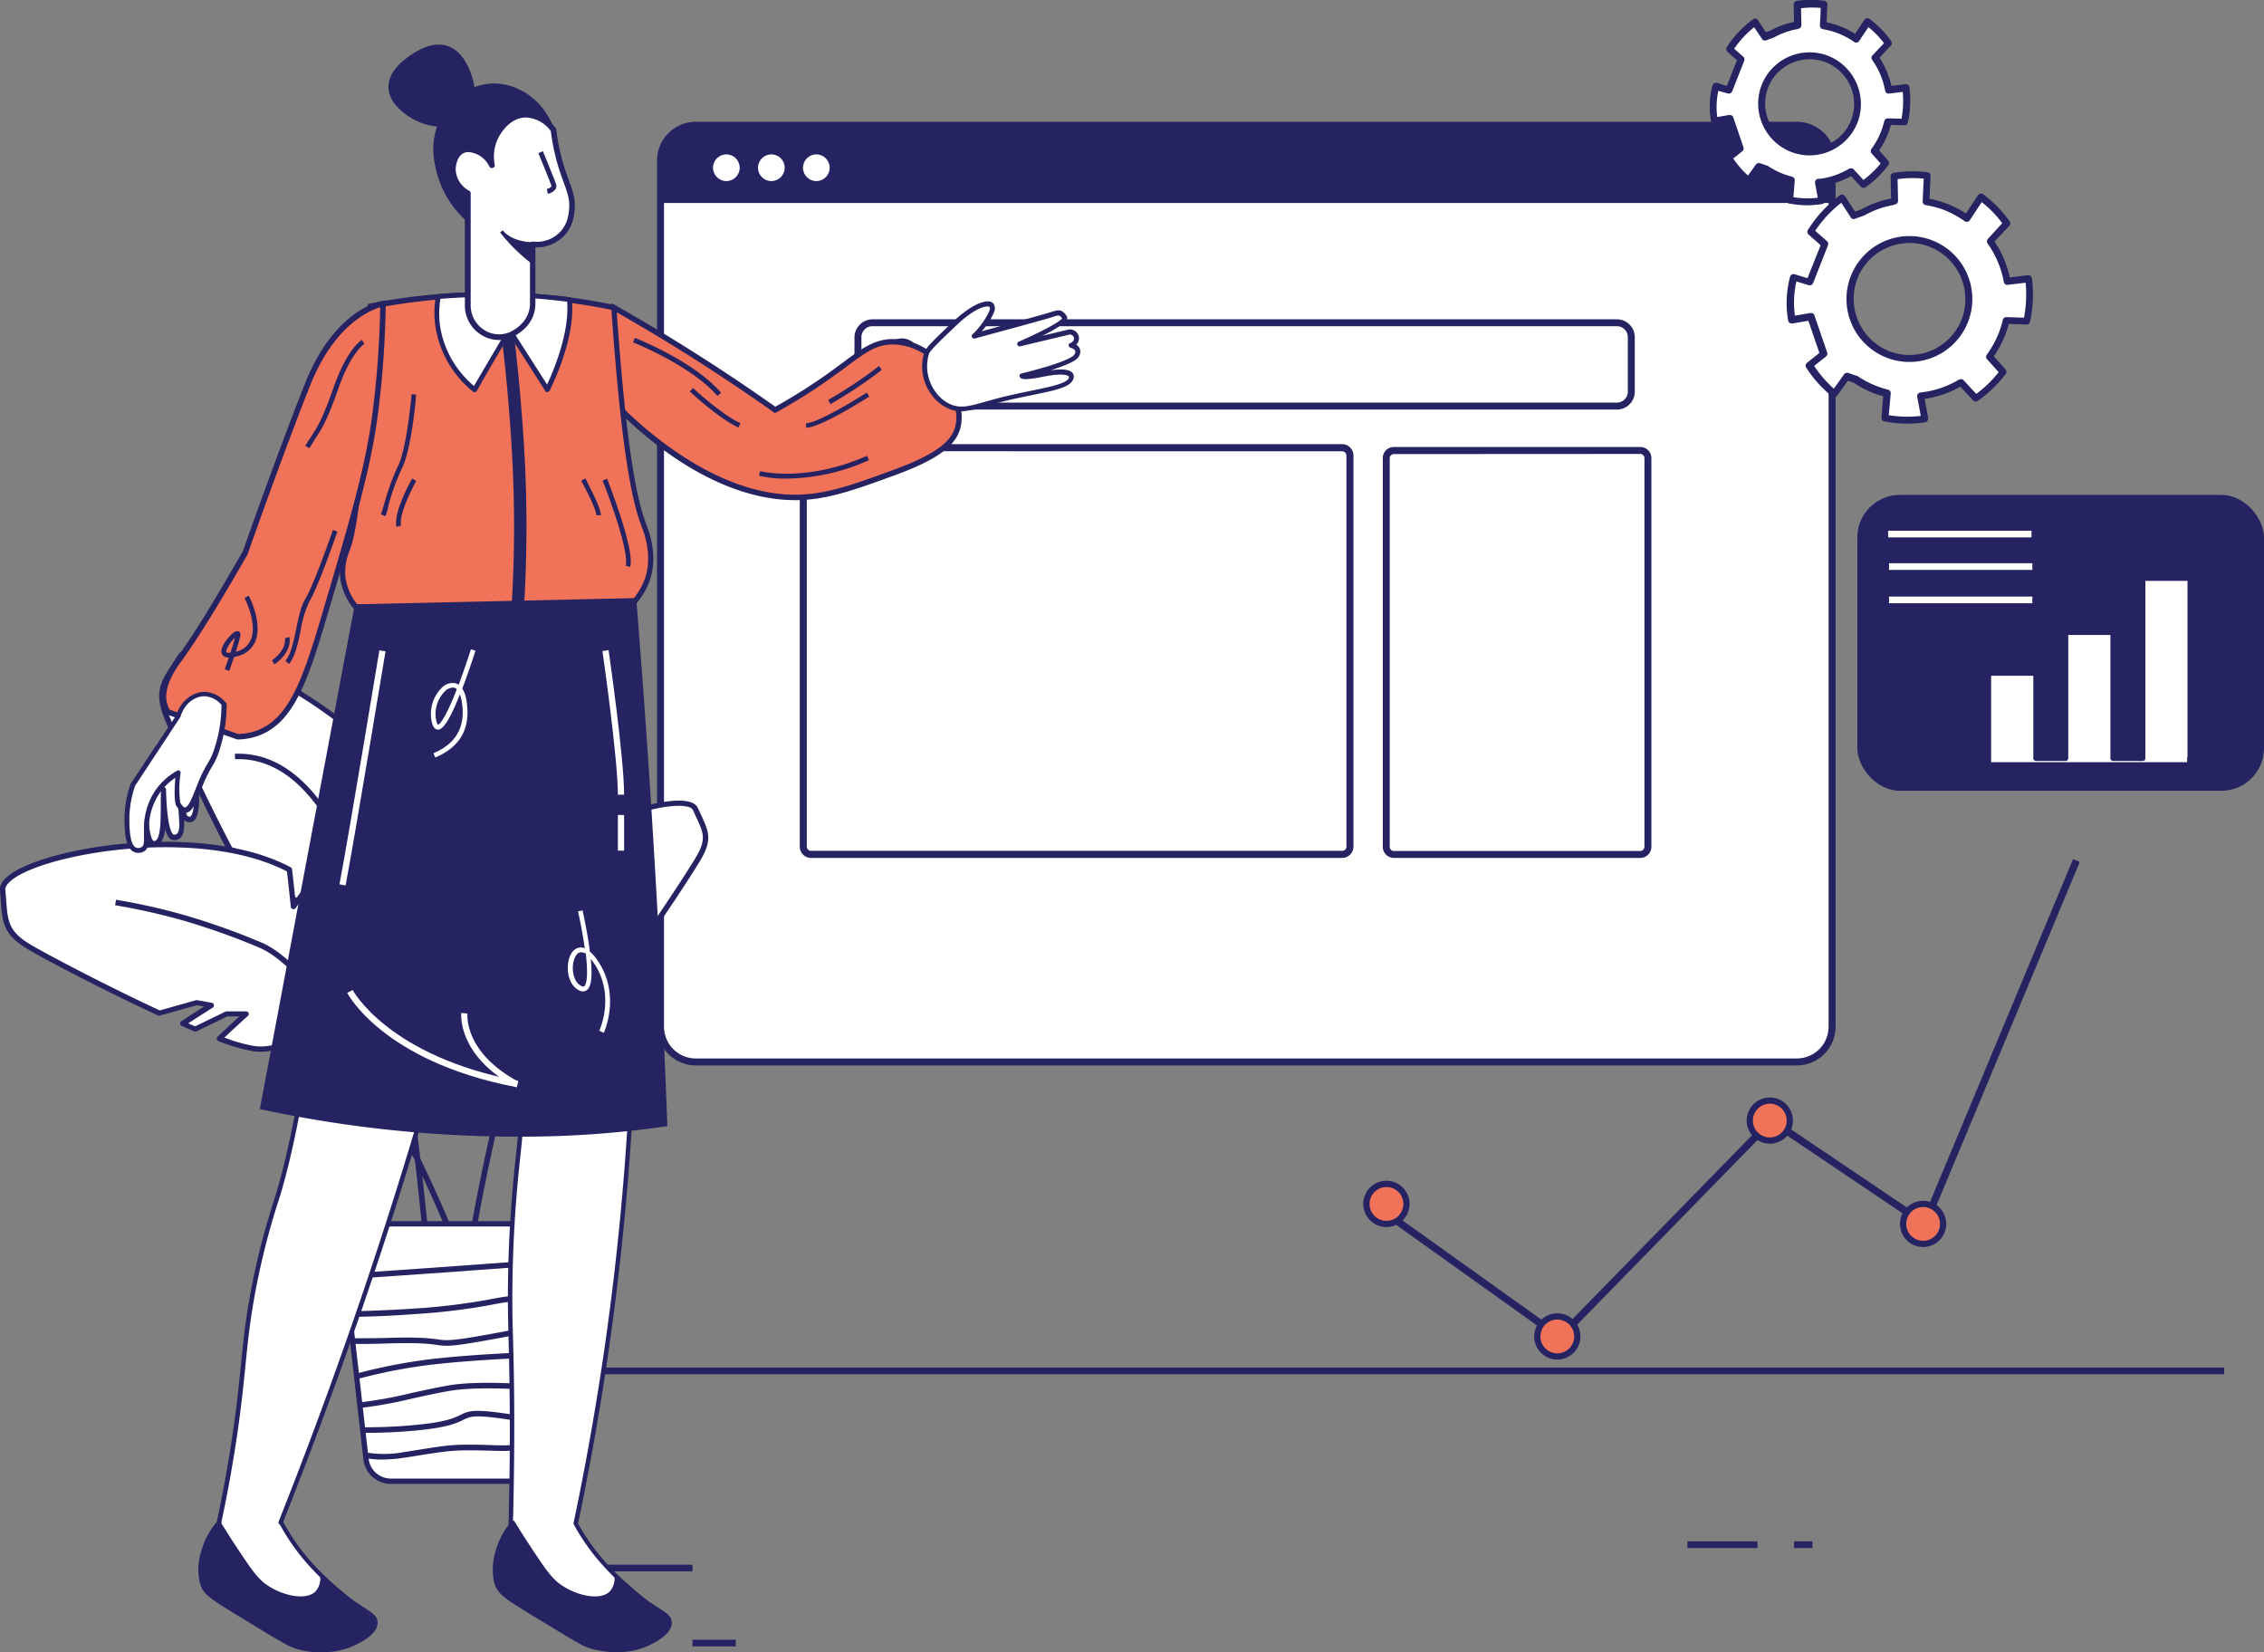 <svg xmlns="http://www.w3.org/2000/svg" viewBox="0 0 498.65 363.85"><rect x="0" y="0" width="498.65" height="363.85" fill="#808080" stroke="none"/><defs><style>.cls-1{fill:#fff;}.cls-2{fill:#252362;}.cls-3{fill:#f07258;}</style></defs><g id="Calque_2" data-name="Calque 2"><g id="features"><g id="background"><g id="nav"><rect class="cls-1" x="145.48" y="27.58" width="258.05" height="206.3" rx="7.77"></rect><path class="cls-2" d="M395.75,234.64H153.25a8.55,8.55,0,0,1-8.54-8.54V35.35a8.55,8.55,0,0,1,8.54-8.53h242.5a8.55,8.55,0,0,1,8.54,8.53V226.1A8.55,8.55,0,0,1,395.75,234.64ZM153.25,28.34a7,7,0,0,0-7,7V226.1a7,7,0,0,0,7,7h242.5a7,7,0,0,0,7-7V35.35a7,7,0,0,0-7-7Z"></path><path class="cls-2" d="M403.53,35.35v8.93h-258V35.35a7.77,7.77,0,0,1,7.77-7.77h242.5A7.77,7.77,0,0,1,403.53,35.35Z"></path><path class="cls-2" d="M404,44.71H145.05V35.35a8.21,8.21,0,0,1,8.2-8.2h242.5a8.2,8.2,0,0,1,8.2,8.2Zm-258-.85H403.1V35.35A7.35,7.35,0,0,0,395.75,28H153.25a7.35,7.35,0,0,0-7.35,7.34Z"></path><circle class="cls-1" cx="159.98" cy="36.94" r="2.94"></circle><circle class="cls-1" cx="169.89" cy="36.94" r="2.94"></circle><circle class="cls-1" cx="179.8" cy="36.94" r="2.94"></circle><rect class="cls-1" x="188.97" y="71.08" width="170.32" height="18.35" rx="8.64"></rect><path class="cls-2" d="M356.13,90.2h-164a4,4,0,0,1-3.93-3.94v-12a4,4,0,0,1,3.93-3.94h164a3.94,3.94,0,0,1,3.93,3.94v12A3.94,3.94,0,0,1,356.13,90.2Zm-164-18.36a2.41,2.41,0,0,0-2.4,2.41v12a2.41,2.41,0,0,0,2.4,2.41h164a2.41,2.41,0,0,0,2.4-2.41v-12a2.41,2.41,0,0,0-2.4-2.41Z"></path><path class="cls-2" d="M204.42,85.47,202,81.9a.69.69,0,0,0-.75-.28l-.38-.57a3.56,3.56,0,1,0-.85.56l.39.57a.71.71,0,0,0,0,.81l2.39,3.57a.7.7,0,0,0,1,.19l.46-.31A.7.7,0,0,0,204.42,85.47Zm-4-5a2.75,2.75,0,0,1-.73.49,2.86,2.86,0,0,1-.77.23,2.73,2.73,0,1,1,1.5-.72Z"></path><path class="cls-2" d="M203.39,87.29l-.22,0a1.13,1.13,0,0,1-.72-.48l-2.4-3.56a1.16,1.16,0,0,1-.12-1l0-.07a3.94,3.94,0,1,1,1.54-1l0,.07a1.12,1.12,0,0,1,.9.5l2.4,3.56a1.19,1.19,0,0,1,.17.84,1.13,1.13,0,0,1-.48.72l-.46.31A1.08,1.08,0,0,1,203.39,87.29Zm-3.16-6.16L201,82.2l-.18.24a.27.27,0,0,0,0,.31l2.4,3.57a.25.25,0,0,0,.17.11.24.24,0,0,0,.2,0l.46-.31a.26.26,0,0,0,.12-.17.28.28,0,0,0,0-.2h0l-2.4-3.57a.26.26,0,0,0-.29-.11l-.3.08L200.37,81Zm-1.69-5a1.66,1.66,0,0,0-.32,0,2.31,2.31,0,0,0-1.53.89,2.28,2.28,0,0,0-.44,1.71,2.31,2.31,0,0,0,2.6,2,2.43,2.43,0,0,0,.65-.19,2.37,2.37,0,0,0,.61-.42h0a2.31,2.31,0,0,0-1.58-4Z"></path><path class="cls-1" d="M292.69,188.16l-111.18,0a4.64,4.64,0,0,1-4.64-4.64V103.24a4.65,4.65,0,0,1,4.64-4.65l111.18,0a4.65,4.65,0,0,1,4.64,4.65v80.26A4.64,4.64,0,0,1,292.69,188.16Z"></path><path class="cls-2" d="M295.62,188.94l-117,0a2.48,2.48,0,0,1-2.47-2.48V100.3a2.48,2.48,0,0,1,2.47-2.48H295.62a2.49,2.49,0,0,1,2.48,2.49v86.14A2.49,2.49,0,0,1,295.62,188.94Zm-117-89.57a.93.93,0,0,0-.92.93v86.14a.93.93,0,0,0,.92.93H295.62a.93.93,0,0,0,.93-.92V100.32a.93.93,0,0,0-.93-.93Z"></path><rect class="cls-1" x="305.34" y="99.2" width="57.63" height="88.97" rx="4.56"></rect><path class="cls-2" d="M361.29,188.94H307a2.45,2.45,0,0,1-2.44-2.44V100.88A2.44,2.44,0,0,1,307,98.44h54.28a2.44,2.44,0,0,1,2.44,2.44V186.5A2.44,2.44,0,0,1,361.29,188.94ZM307,100a.91.91,0,0,0-.91.91V186.5a.91.91,0,0,0,.91.91h54.28a.91.91,0,0,0,.91-.91V100.88a.91.91,0,0,0-.91-.91Z"></path></g><g id="set"><path class="cls-1" d="M419.72,19.3s0,0,0,0l-3.76.45,0,0a17.61,17.61,0,0,0-3-7.09,0,0,0,0,1,0,0l3-3.13a0,0,0,0,0,0,0,20.77,20.77,0,0,0-4.57-4.65s0,0,0,0L408.79,8.5l-.05,0a17.64,17.64,0,0,0-7.2-2.93s0,0,0,0L401.73,1s0,0,0,0a20.17,20.17,0,0,0-5.86.1s0,0,0,0l.08,4.37s0,0,0,0l-.52.19h0a17.93,17.93,0,0,0-5.11,1.87h0l-1.61.59h0l-2-3.14h0A21.93,21.93,0,0,0,381,10.89s0,0,0,0l2.48,2.19s0,0,0,0l-2.67,6.77s0,0,0,0l-2.81-.86s0,0,0,0a17.19,17.19,0,0,0-.49,2.63,17.54,17.54,0,0,0,.16,4.89s0,0,0,0l3.35-.56s0,0,0,0l2.25,6.59a0,0,0,0,1,0,0l-2.52,2s0,0,0,0a21,21,0,0,0,4.4,5,0,0,0,0,0,0,0l2.19-3.06s0,0,0,0l1.55.53h0a16.71,16.71,0,0,0,3.74,1.92,18,18,0,0,0,1.85.58,0,0,0,0,1,0,0L394.2,44s0,0,0,0a20.53,20.53,0,0,0,7,.15s0,0,0,0l-.74-4s0,0,0,0l.48-.06a17.6,17.6,0,0,0,6.68-2.34,0,0,0,0,1,0,0l2.59,2.8h0a22.4,22.4,0,0,0,2.23-1.79,22.88,22.88,0,0,0,2.62-2.85v0l-2.43-2.71a0,0,0,0,1,0,0,17.5,17.5,0,0,0,2.31-4.29,18.16,18.16,0,0,0,.63-2.11l0,0,3.63.11,0,0A22.56,22.56,0,0,0,419.72,19.3Zm-11.18,7.05A10.57,10.57,0,1,1,402.41,13,10.59,10.59,0,0,1,408.54,26.35Z"></path><path class="cls-2" d="M398.15,45.21a20.65,20.65,0,0,1-4.07-.4H394a.78.78,0,0,1-.59-.75V44l.29-3.68c-.46-.13-.9-.28-1.34-.44a18,18,0,0,1-3.81-2l-.94-.32-1.87,2.62,0,0a.8.8,0,0,1-1.12.09,21.5,21.5,0,0,1-4.54-5.18h0a.78.78,0,0,1-.12-.51.78.78,0,0,1,.29-.53l2.12-1.7-1.89-5.51-2.73.47a.77.77,0,0,1-.9-.62,18.2,18.2,0,0,1,.33-7.88.81.81,0,0,1,.37-.48.84.84,0,0,1,.6-.08l2.19.67,2.23-5.66-2.09-1.85a.47.47,0,0,1-.1-.1.83.83,0,0,1-.05-.92h0a22.92,22.92,0,0,1,5.76-6.14.81.81,0,0,1,.64-.13.78.78,0,0,1,.5.35l1.71,2.63,1-.37a18.56,18.56,0,0,1,5.2-1.9l-.08-3.84h0a.79.79,0,0,1,.13-.45.8.8,0,0,1,.5-.34A21.31,21.31,0,0,1,401.8.17a.8.8,0,0,1,.69.82l-.18,3.92a18.44,18.44,0,0,1,6.26,2.54l2.07-3.09a.8.8,0,0,1,1.13-.2A21.64,21.64,0,0,1,416.5,9a.83.83,0,0,1,0,1l0,0-2.54,2.7a18.66,18.66,0,0,1,2.63,6.21l3.08-.37a.77.77,0,0,1,.88.68h0a23,23,0,0,1-.33,7.75h0a.81.81,0,0,1-.75.63h0l-3-.1c-.15.54-.32,1.08-.52,1.62a17.88,17.88,0,0,1-2.06,4l2,2.28,0,0a.8.8,0,0,1,0,1,21.65,21.65,0,0,1-2.71,3,21.14,21.14,0,0,1-2.3,1.85h0a.81.81,0,0,1-1-.11l-2.19-2.36a17.94,17.94,0,0,1-6.16,2.1L402,44a.5.5,0,0,1,0,.12.8.8,0,0,1-.69.81A21.44,21.44,0,0,1,398.15,45.21ZM395,43.43a19.32,19.32,0,0,0,5.37.12l-.6-3.24h0a.8.8,0,0,1,.14-.62.83.83,0,0,1,.56-.32l.45,0a16.68,16.68,0,0,0,6.38-2.24l.08,0a.81.81,0,0,1,.82.1l.09.08,2.14,2.32a19.89,19.89,0,0,0,1.63-1.36,21,21,0,0,0,2.15-2.27l-2-2.24,0,0a.81.81,0,0,1,0-1,16.62,16.62,0,0,0,2.2-4.09,17.24,17.24,0,0,0,.61-2h0a.81.81,0,0,1,.71-.61h.08l3,.09a21.71,21.71,0,0,0,.27-5.91l-3,.37a.79.79,0,0,1-.87-.61,17,17,0,0,0-2.86-6.81.75.75,0,0,1-.07-.12.79.79,0,0,1,.14-.88h0l2.53-2.69a20.08,20.08,0,0,0-3.43-3.52l-2.05,3.06a.76.76,0,0,1-.88.3l0,0a.72.72,0,0,1-.2-.09,16.5,16.5,0,0,0-3.79-2,17.26,17.26,0,0,0-3.1-.82h0a.82.82,0,0,1-.66-.82h0l.18-3.87a20.33,20.33,0,0,0-4.34.08l.08,3.72a.83.83,0,0,1-.47.74l-.05,0-.5.18-.14,0a16.86,16.86,0,0,0-4.87,1.78l-.13.06-1.6.58h0a.81.81,0,0,1-.9-.25l0-.05L386.36,6a21.25,21.25,0,0,0-4.4,4.73l2,1.76h0a.83.83,0,0,1,.23.85v0l-2.67,6.77a.82.82,0,0,1-.93.48h0L378.47,20a14.84,14.84,0,0,0-.29,1.77,16.41,16.41,0,0,0,.05,4l2.61-.45H381a.8.8,0,0,1,.77.57L384,32.43h0a.82.82,0,0,1-.25.88l-2,1.59A19.68,19.68,0,0,0,385,38.66l1.71-2.4a.85.85,0,0,1,.75-.33l.16,0,1.54.53.08,0,.11.06a17,17,0,0,0,3.57,1.84c.58.21,1.17.39,1.78.55h0a.81.81,0,0,1,.6.75v.07Zm6.21,0Zm0-3.51h0Zm-19.95-5.66Zm37.34-7.58Zm-38.38-.37s0,0,0,.05ZM415.85,19h0ZM387,5.55l0,0Zm24.94-.39Zm0,0Zm-.63-.39h0ZM398.56,34.22a11.23,11.23,0,0,1-4.14-.79,11.43,11.43,0,0,1-6.57-14.29,11.34,11.34,0,0,1,14.84-6.83,11.44,11.44,0,0,1,6.57,14.3,11.39,11.39,0,0,1-10.7,7.61Zm0-21.17a9.87,9.87,0,0,0-9.26,6.59A9.9,9.9,0,0,0,395,32a9.81,9.81,0,0,0,12.85-5.91h0a9.89,9.89,0,0,0-5.68-12.36A9.78,9.78,0,0,0,398.55,13.05Z"></path><path class="cls-1" d="M446.77,61.41s0,0,0,0l-4.65.56s0,0,0,0a21.8,21.8,0,0,0-3.7-8.77s0,0,0,0L442,49.23a0,0,0,0,0,0,0,25.72,25.72,0,0,0-5.65-5.76,0,0,0,0,0-.05,0L433.23,48l-.06,0a21.53,21.53,0,0,0-4.9-2.57,21.8,21.8,0,0,0-4-1.06,0,0,0,0,1,0,0l.26-5.66a0,0,0,0,0,0,0,25.2,25.2,0,0,0-7.26.13s0,0,0,0l.11,5.41a0,0,0,0,1,0,0l-.64.24h0a21.87,21.87,0,0,0-6.33,2.31h0l-2,.73h0l-2.53-3.88s0,0,0,0A27.19,27.19,0,0,0,398.8,51s0,0,0,0l3.07,2.71s0,0,0,0c-1.1,2.8-2.2,5.59-3.31,8.39,0,0,0,0,0,0l-3.47-1.07a.05.05,0,0,0-.05,0,21.83,21.83,0,0,0-.4,9.31s0,0,0,0l4.14-.71s0,0,0,0L401.62,78a0,0,0,0,1,0,0l-3.12,2.5a0,0,0,0,0,0,0,25.75,25.75,0,0,0,5.45,6.2s0,0,0,0L406.68,83h0l1.92.65h0A21.63,21.63,0,0,0,413.27,86a22.3,22.3,0,0,0,2.29.71,0,0,0,0,1,0,0L415.18,92s0,0,0,0a25.41,25.41,0,0,0,8.69.18s0,0,0,0l-.92-5s0,0,0,0l.59-.08a21.57,21.57,0,0,0,8.26-2.89s0,0,0,0l3.21,3.46s0,0,0,0a29.14,29.14,0,0,0,2.76-2.22A26.49,26.49,0,0,0,441.17,82a0,0,0,0,0,0,0l-3-3.35a0,0,0,0,1,0,0,21.55,21.55,0,0,0,3.64-7.92,0,0,0,0,1,0,0l4.5.14a0,0,0,0,0,0,0A27.66,27.66,0,0,0,446.77,61.41Zm-13.85,8.73a13.09,13.09,0,1,1-7.58-16.49A13.09,13.09,0,0,1,432.92,70.14Z"></path><path class="cls-2" d="M420.06,93.3a26.4,26.4,0,0,1-5-.49H415a.8.8,0,0,1-.6-.75.28.28,0,0,1,0-.09l.36-4.7c-.6-.17-1.2-.36-1.78-.57a22.67,22.67,0,0,1-4.7-2.41L407,83.84l-2.39,3.34,0,0a.78.78,0,0,1-.54.28.83.83,0,0,1-.59-.18A26.45,26.45,0,0,1,397.85,81,.79.79,0,0,1,398,79.9l2.72-2.17-2.42-7.09-3.53.6a.81.81,0,0,1-.92-.62,22.26,22.26,0,0,1-.21-6.3,21.08,21.08,0,0,1,.63-3.37.8.8,0,0,1,.36-.48.82.82,0,0,1,.61-.09l2.86.88L401,54l-2.68-2.37a.28.28,0,0,1-.09-.1.8.8,0,0,1,0-.94A28.37,28.37,0,0,1,405.23,43a.86.86,0,0,1,.64-.14.82.82,0,0,1,.51.36l2.2,3.38,1.39-.51a22.49,22.49,0,0,1,6.43-2.35l.11,0-.1-4.86a.8.8,0,0,1,.63-.82h0a26.43,26.43,0,0,1,7.48-.13.79.79,0,0,1,.69.84l-.23,5A22.76,22.76,0,0,1,433,47l2.66-4a.84.84,0,0,1,.53-.35.81.81,0,0,1,.62.15,26.76,26.76,0,0,1,5.81,5.92.8.8,0,0,1-.05,1l-3.27,3.47a22.75,22.75,0,0,1,3.35,7.9l4-.48a.87.87,0,0,1,.58.16.76.76,0,0,1,.3.53h0a28.23,28.23,0,0,1-.4,9.52.79.79,0,0,1-.76.64h-.05l-3.9-.12a21.79,21.79,0,0,1-.67,2.13,22.52,22.52,0,0,1-2.61,5l2.61,2.91,0,0a.8.8,0,0,1,0,1A27.87,27.87,0,0,1,438.45,86a26.6,26.6,0,0,1-2.83,2.28h0a.84.84,0,0,1-.55.14.74.74,0,0,1-.5-.26l-2.8-3a22.34,22.34,0,0,1-7.87,2.68l.78,4.2a.57.57,0,0,1,0,.13A.79.79,0,0,1,424,93,26,26,0,0,1,420.06,93.3ZM416,91.43a24.86,24.86,0,0,0,7.05.16l-.78-4.21h0a.8.8,0,0,1,.14-.62.79.79,0,0,1,.56-.32l.54-.07a20.57,20.57,0,0,0,8-2.8l.08,0a.81.81,0,0,1,.82.1l.09.08,2.77,3a26.89,26.89,0,0,0,2.16-1.78,25,25,0,0,0,2.77-3c-.86-1-1.72-1.93-2.59-2.89l0,0a.82.82,0,0,1,0-1,20.91,20.91,0,0,0,2.75-5.1,22,22,0,0,0,.76-2.52.78.78,0,0,1,.72-.62h.08l3.87.12a26.57,26.57,0,0,0,.35-7.7l-3.92.47a.79.79,0,0,1-.88-.62,21,21,0,0,0-3.57-8.49.57.57,0,0,1-.08-.13.81.81,0,0,1,.16-.89L441,49.15a24.86,24.86,0,0,0-4.52-4.64l-2.64,4a.78.78,0,0,1-.89.3l-.06,0a.46.46,0,0,1-.18-.1A21.15,21.15,0,0,0,428,46.17a21.44,21.44,0,0,0-3.87-1h0a.83.83,0,0,1-.49-.29.75.75,0,0,1-.17-.54l.23-5a24.6,24.6,0,0,0-5.75.11l.1,4.76a.8.8,0,0,1-.47.75l-.06,0-.61.23-.15,0a20.66,20.66,0,0,0-6.08,2.22l-.13.06-2,.72a.78.78,0,0,1-.91-.25l0-.06-2.1-3.22a26.66,26.66,0,0,0-5.74,6.16l2.59,2.28a.8.8,0,0,1,.24.84s0,0,0,.05l-3.31,8.39s0,0,0,0a.8.8,0,0,1-.92.44h0l-2.74-.84a21.63,21.63,0,0,0-.4,2.41,20.42,20.42,0,0,0,.08,5.12l3.42-.58h.11a.78.78,0,0,1,.78.57l2.79,8.13h0a.84.84,0,0,1-.27.89l-2.6,2.07a25.19,25.19,0,0,0,4.34,5l2.24-3.14a.8.8,0,0,1,.74-.33,1,1,0,0,1,.17,0l1.91.66.08,0,.11.06a20.89,20.89,0,0,0,4.46,2.29,22.48,22.48,0,0,0,2.2.68.79.79,0,0,1,.62.76v.08Zm7.89,0Zm-8.41-4Zm0,0Zm-16.38-7.37Zm0,0Zm0,0ZM438.8,79v0Zm3.77-8.25Zm0,0h0Zm3-.11Zm0,0Zm0,0Zm0,0Zm0,0h0Zm0,0Zm0,0Zm0,0Zm0,0v0Zm0,0h0Zm0,0Zm0,0Zm-47.51-.48s0,0,0,0Zm-2.35-8.72h0ZM442,61.18h0ZM401.4,54.35h0Zm0,0Zm37.42-.65Zm0,0Zm0,0Zm0,0Zm0,0ZM399.4,51.46Zm0,0h0Zm0,0Zm0,0Zm0,0Zm0,0Zm0,0Zm0,0Zm0,0Zm42-1.84,0,0Zm-35.21-5.37,0,0Zm30.8-.4Zm0,0Zm0,0h0Zm-12.63-.2Zm12-.2Zm-12-4h0Zm-.63-.8v0h0Zm0,0Zm0,0Zm0,0Zm-3.16,41.06a13.86,13.86,0,1,1,13.07-9.3h0a13.85,13.85,0,0,1-13.07,9.3Zm0-26.19a12.35,12.35,0,0,0-5.14,1.13,12.22,12.22,0,0,0-6.49,7.14,12.43,12.43,0,0,0,7.14,15.54,12.33,12.33,0,0,0,16.13-7.42h0a12.42,12.42,0,0,0-7.14-15.53A12.15,12.15,0,0,0,420.56,53.5Z"></path></g><g id="Sol"><rect class="cls-2" x="90.48" y="301.18" width="399.38" height="1.47"></rect><rect class="cls-2" x="123.89" y="344.59" width="28.63" height="1.47"></rect><rect class="cls-2" x="152.52" y="361.11" width="9.54" height="1.47"></rect><rect class="cls-2" x="371.66" y="339.45" width="15.42" height="1.47"></rect><rect class="cls-2" x="395.15" y="339.45" width="4.04" height="1.47"></rect></g><g id="plant"><path class="cls-1" d="M153.16,178.21c2.13,4.75,3.46,6.16.53,11-1.71,2.85-7.62,12-13.48,20.12l-6.4,1.55-1.92,1.58s3.23.17,5.75.36l-1.41,1.83-5.89.35-2.88,1.62s3.09.72,6,1.45a31.5,31.5,0,0,1-4.16,4.26c-6.2,4.83-18.35,0-18.35,0s-9.28-8.29-3.57-20.41l1.17,1.38,3,1.34s-1.29-3-2.46-5.77c.42-.64.88-1.29,1.38-1.94C121.92,182.23,151,173.46,153.16,178.21Z"></path><path class="cls-2" d="M121.74,225.13a33.78,33.78,0,0,1-11-2.18.42.42,0,0,1-.18-.11A18.39,18.39,0,0,1,106.5,217a17.73,17.73,0,0,1,.36-15.24.59.59,0,0,1,1-.13l1.08,1.28,1.52.68c-.49-1.13-1.2-2.8-1.87-4.41a.6.6,0,0,1,.05-.54q.66-1,1.41-2c10.09-13.05,33.12-21.17,40.79-20.25,1.53.18,2.49.71,2.88,1.57.24.54.47,1,.69,1.51,1.7,3.65,2.56,5.49-.2,10.08-1.77,2.95-7.73,12.18-13.5,20.16a.67.67,0,0,1-.34.23l-6.27,1.52-.66.54c1.17.07,2.84.16,4.26.27a.61.61,0,0,1,.49.34.59.59,0,0,1-.07.6c-.48.65-1,1.27-1.41,1.84a.56.56,0,0,1-.42.23l-5.76.34-1.45.81c1.17.28,2.9.7,4.55,1.12a.58.58,0,0,1,.42.38.57.57,0,0,1-.12.56,31.52,31.52,0,0,1-4.23,4.34A12.78,12.78,0,0,1,121.74,225.13Zm-10.46-3.23c1.17.44,12.1,4.36,17.68,0a28.42,28.42,0,0,0,3.45-3.46c-2.59-.64-5-1.22-5.08-1.22a.59.59,0,0,1-.16-1.09l2.88-1.61a.59.59,0,0,1,.25-.07l5.63-.33.59-.77c-2.25-.15-4.63-.27-4.66-.27a.59.59,0,0,1-.53-.4.6.6,0,0,1,.19-.64l1.92-1.58a.46.46,0,0,1,.23-.12l6.19-1.5c5.72-7.91,11.58-17,13.33-19.9,2.43-4.06,1.81-5.4.14-9-.22-.47-.46-1-.7-1.52s-.89-.76-1.95-.89c-7.55-.9-30.22,7.51-39.72,19.81-.42.54-.82,1.09-1.19,1.64,1.12,2.68,2.33,5.45,2.34,5.48a.58.58,0,0,1-.77.77l-3-1.34a.65.65,0,0,1-.21-.16l-.56-.67a16.26,16.26,0,0,0,0,13.38A18.22,18.22,0,0,0,111.28,221.9Zm28.93-12.52Z"></path><path class="cls-1" d="M39.73,144.54c-3.62,5.72-5.59,7.29-2.72,14.13,1.67,4,7.58,16.88,13.62,28.38l8,3.19,2.17,2.39s-4.19-.39-7.46-.61c.49.9,1,1.78,1.47,2.63l7.52,1.54,3.4,2.61s-4.1.35-8,.76a41.44,41.44,0,0,0,4.56,6.25c7.09,7.36,23.62,3.43,23.62,3.43s13.48-8.94,8.37-25.61l-1.76,1.57-4.12,1.16s2.21-3.58,4.23-7c-.42-.9-.89-1.82-1.42-2.75C79.2,155.49,43.34,138.82,39.73,144.54Z"></path><path class="cls-2" d="M76.21,210.89c-5,0-10.8-.95-14.38-4.68a40.08,40.08,0,0,1-4.63-6.34.56.56,0,0,1,0-.56.55.55,0,0,1,.46-.33c2.43-.26,5-.49,6.51-.63L62,196.73l-7.39-1.51a.56.56,0,0,1-.39-.28c-.47-.83-1-1.71-1.47-2.64a.55.55,0,0,1,0-.59.57.57,0,0,1,.53-.27c2,.14,4.46.34,6,.48l-1.08-1.19-7.83-3.13a.61.61,0,0,1-.3-.27C44.16,176,38.19,163,36.47,158.89c-2.66-6.33-1.24-8.51,1.59-12.85.37-.56.76-1.16,1.17-1.81.62-1,1.92-1.46,3.84-1.41,5.26.12,15,4.14,24.25,10,6.43,4.07,18.13,12.53,24.36,23.54.53.92,1,1.86,1.44,2.79a.59.59,0,0,1,0,.55c-1.27,2.13-2.63,4.35-3.46,5.7l2.55-.72,1.66-1.48a.59.59,0,0,1,1,.27A22.86,22.86,0,0,1,92.47,203a24,24,0,0,1-6.28,6.73.46.46,0,0,1-.19.08A46.62,46.62,0,0,1,76.21,210.89ZM58.69,200.05a37.51,37.51,0,0,0,4,5.35c6.49,6.74,21.55,3.61,23,3.3a23.56,23.56,0,0,0,5.87-6.37,21.35,21.35,0,0,0,2.44-17.64l-1.07.95a.56.56,0,0,1-.23.12l-4.13,1.17a.59.59,0,0,1-.62-.21.57.57,0,0,1,0-.66s2.12-3.43,4.07-6.71c-.39-.8-.81-1.62-1.27-2.43-6.1-10.78-17.63-19.11-24-23.12-9.08-5.75-18.59-9.69-23.65-9.81-1,0-2.35.1-2.83.86h0c-.41.66-.81,1.26-1.18,1.83-2.77,4.24-3.91,6-1.49,11.76,1.71,4.08,7.59,16.89,13.5,28.15l7.75,3.1a.71.71,0,0,1,.22.15l2.18,2.4a.58.58,0,0,1,.09.65.6.6,0,0,1-.58.33s-3.37-.31-6.38-.54l.82,1.45,7.26,1.48a.74.74,0,0,1,.24.11l3.4,2.61a.61.61,0,0,1,.21.63.59.59,0,0,1-.52.42S62.24,199.69,58.69,200.05Zm-19-55.51Z"></path><path class="cls-2" d="M95.35,286.34c-.76-.29-.95-1.51-2.09-13C91.71,257.47,89.1,231,82.9,208.05,75.43,180.43,65,166.68,51.78,167.2L51.73,166c13.83-.54,24.71,13.51,32.35,41.76,6.23,23,8.84,49.58,10.41,65.46.6,6.17,1.13,11.5,1.51,12.16a.39.39,0,0,0-.21-.16Z"></path><path class="cls-2" d="M101.69,291.66l-1.21-.15a464.55,464.55,0,0,1,9-48.37c8.14-32.81,17.73-50.83,28.52-53.56l.3,1.19c-10.17,2.57-19.72,20.78-27.63,52.66A464.45,464.45,0,0,0,101.69,291.66Z"></path><path class="cls-1" d="M.59,196c.62,6.75,0,9.2,6.44,12.87,3.75,2.15,16.29,8.79,28.08,14.25l8.25-2.32,3.19.58s-3.57,2.24-6.3,4.06L43,226.62l6.91-3.36h4.29s-3,2.78-5.89,5.48a41.47,41.47,0,0,0,7.42,2.18c10.11,1.53,20.83-11.64,20.83-11.64s5.27-15.3-8.93-25.42l-.44,2.31-2.57,3.44s-.42-4.19-.88-8.12c-.88-.46-1.81-.9-2.8-1.32C38.58,180.68,0,189.25.59,196Z"></path><path class="cls-2" d="M57.43,231.63a11.85,11.85,0,0,1-1.78-.13,41.45,41.45,0,0,1-7.53-2.21.59.59,0,0,1-.37-.44.58.58,0,0,1,.17-.54c1.77-1.68,3.64-3.41,4.79-4.46H50.05l-6.78,3.29a.58.58,0,0,1-.48,0c-.88-.37-1.82-.77-2.78-1.2a.59.59,0,0,1-.34-.48.58.58,0,0,1,.26-.54c1.7-1.13,3.74-2.44,5-3.26l-1.57-.29-8.12,2.28a.58.58,0,0,1-.41,0c-11.62-5.38-24.25-12-28.12-14.27-6-3.41-6.17-6-6.56-11.17,0-.67-.1-1.38-.17-2.15H0c-.11-1.16.63-2.32,2.19-3.46,4.25-3.1,14.43-5.84,25.33-6.82,7.57-.68,22-1.08,33.65,3.86,1,.42,1.93.87,2.84,1.35a.56.56,0,0,1,.31.45c.29,2.46.57,5,.73,6.63l1.59-2.13.42-2.18a.55.55,0,0,1,.35-.43.59.59,0,0,1,.56.06,22.88,22.88,0,0,1,10,16.93,24,24,0,0,1-.88,9.16.52.52,0,0,1-.1.18C76.61,220.17,67.16,231.63,57.43,231.63Zm-8-3.12a36.17,36.17,0,0,0,6.42,1.83c9.26,1.41,19.3-10.24,20.22-11.35a23.21,23.21,0,0,0,.79-8.62A21.37,21.37,0,0,0,68,194.88l-.26,1.4a.66.66,0,0,1-.11.24L65.1,200a.57.57,0,0,1-.62.21.56.56,0,0,1-.43-.5s-.4-4-.85-7.8c-.79-.41-1.63-.8-2.48-1.16-11.41-4.84-25.63-4.44-33.09-3.77-10.7,1-20.64,3.62-24.74,6.6-.82.6-1.79,1.51-1.71,2.4h0c.07.78.12,1.5.17,2.17.38,5,.54,7.14,6,10.24,3.84,2.2,16.3,8.79,27.84,14.13l8-2.25a.58.58,0,0,1,.26,0l3.19.57a.59.59,0,0,1,.47.47.57.57,0,0,1-.26.6s-2.86,1.81-5.39,3.46c.52.23,1,.45,1.53.65l6.66-3.23a.58.58,0,0,1,.26-.06h4.29a.6.6,0,0,1,.55.37.59.59,0,0,1-.16.64S52,226.07,49.41,228.51Z"></path><path class="cls-2" d="M106.33,291.79C96.76,264.4,86.7,245.6,80,234.64c-8.51-13.8-16.75-23.21-22.63-25.83a150.67,150.67,0,0,0-17.08-6.1,138.14,138.14,0,0,0-14.94-3.35l.2-1.21a136,136,0,0,1,15.08,3.38,154.21,154.21,0,0,1,17.24,6.16c11.72,5.22,33.1,36.32,49.66,83.69Z"></path><path class="cls-1" d="M117.25,269.53H80.9a5.51,5.51,0,0,0-5.47,6.12l5.19,45.67a5.51,5.51,0,0,0,5.47,4.89h25.73a5.51,5.51,0,0,0,5.47-4.86l5.43-45.67A5.5,5.5,0,0,0,117.25,269.53Z"></path><path class="cls-2" d="M111.82,326.79H86.09a6.09,6.09,0,0,1-6.06-5.4l-5.18-45.67a6.09,6.09,0,0,1,6.05-6.78h36.35a6.09,6.09,0,0,1,6,6.81l-5.43,45.67A6.1,6.1,0,0,1,111.82,326.79ZM80.9,270.11A4.92,4.92,0,0,0,76,275.59l5.19,45.66a4.92,4.92,0,0,0,4.89,4.37h25.73a4.94,4.94,0,0,0,4.89-4.34l5.43-45.67a5,5,0,0,0-1.21-3.85,4.91,4.91,0,0,0-3.68-1.65Z"></path><path class="cls-2" d="M76.09,281.72,76,280.5c14.29-.91,35.21-2.46,46.41-3.29l.09,1.22C111.31,279.27,90.39,280.81,76.09,281.72Z"></path><path class="cls-2" d="M77,290v-1.23c4.29-.05,9.09-.25,14.25-.59a140.89,140.89,0,0,0,16.51-2A58.8,58.8,0,0,1,121.56,285l0,1.22A58,58,0,0,0,108,287.4a140.14,140.14,0,0,1-16.64,2C86.14,289.78,81.32,290,77,290Z"></path><path class="cls-2" d="M78.69,303.71l-.29-1.19.46-.11a117.57,117.57,0,0,1,16.64-3.16c8-.9,17.77-1.37,24.51-1.61l0,1.22c-6.72.24-16.42.72-24.42,1.61a116.3,116.3,0,0,0-16.49,3.13Z"></path><path class="cls-2" d="M79.33,310.07l-.12-1.22a93.16,93.16,0,0,0,11.1-2c2.7-.6,5.5-1.22,8.53-1.75,5.53-.95,13.84-.49,19.91-.15l.45,0-.07,1.22-.45,0c-6-.33-14.23-.79-19.64.14-3,.52-5.77,1.14-8.46,1.74A94.52,94.52,0,0,1,79.33,310.07Z"></path><path class="cls-2" d="M80.55,315.55h-.66v-1.23a113.33,113.33,0,0,0,13.16-.67c5.41-.6,7.13-1.45,8.39-2.06,2.06-1,3-1.46,14,.34,1,.16,2,.29,2.95.4l-.13,1.22c-1-.11-2-.25-3-.41-10.58-1.74-11.4-1.34-13.22-.45-1.34.66-3.17,1.55-8.79,2.18A116,116,0,0,1,80.55,315.55Z"></path><path class="cls-2" d="M98.39,296.37a14.31,14.31,0,0,1-2.21-.19c-1.58-.22-4-.54-11-.31-2.87.1-5.4.13-7.52.08l0-1.23c2.09,0,4.6,0,7.45-.07,7.15-.24,9.6.09,11.22.31,2.46.34,3.21.45,16.88-2.14,2.72-.52,5.22-1,7.42-1.54l.28,1.2c-2.22.51-4.73,1-7.48,1.55C103.65,295.88,100.38,296.37,98.39,296.37Z"></path><path class="cls-2" d="M84.12,321.43a17.62,17.62,0,0,1-3.73-.36l.26-1.2a23.68,23.68,0,0,0,8.39-.09l3.17-.5c6.93-1.11,8.18-1.31,16.86-1,3.35.1,4.09-.1,4.25-.21a.64.64,0,0,0,0-.07c.25-.92,1-1.35,4.43-1.5l0,1.22c-2.1.09-3.21.3-3.3.61-.28,1-1.07,1.31-5.49,1.18-8.56-.27-9.79-.08-16.63,1l-3.17.5A33.5,33.5,0,0,1,84.12,321.43Z"></path></g><g id="graph2"><rect class="cls-2" x="409.08" y="108.99" width="89.57" height="65.16" rx="9.37"></rect><polygon class="cls-1" points="471.94 127.34 471.94 167 465.4 167 465.4 139.25 454.96 139.25 454.96 167 448.42 167 448.42 148.26 437.98 148.26 437.98 167 437.98 168.45 482.3 168.45 482.3 167 482.38 167 482.38 127.34 471.94 127.34"></polygon><path class="cls-2" d="M482.3,169H438a.58.58,0,0,1-.58-.58V148.26a.58.58,0,0,1,.58-.58h10.43a.58.58,0,0,1,.58.58v18.17h5.39V139.25a.58.58,0,0,1,.58-.58H465.4a.57.57,0,0,1,.57.58v27.18h5.4V127.34a.58.58,0,0,1,.57-.58h10.44a.58.58,0,0,1,.58.58V167a.61.61,0,0,1-.08.3v1.15A.58.58,0,0,1,482.3,169Zm-43.75-1.15h43.17V167a.55.55,0,0,1,.08-.29V127.92h-9.28V167a.58.58,0,0,1-.58.58H465.4a.58.58,0,0,1-.58-.58V139.83h-9.28V167a.58.58,0,0,1-.58.58h-6.55a.58.58,0,0,1-.57-.58V148.83h-9.29Z"></path><rect class="cls-1" x="415.87" y="116.88" width="31.57" height="1.47"></rect><rect class="cls-1" x="416.06" y="124.04" width="31.57" height="1.47"></rect><rect class="cls-1" x="416.06" y="131.38" width="31.57" height="1.47"></rect></g><g id="graph"><polygon class="cls-2" points="343.64 295.55 301.97 265.79 302.9 264.48 343.46 293.45 390.06 245.74 423.58 268.33 456.6 189.21 458.08 189.82 424.3 270.75 390.27 247.82 343.64 295.55"></polygon><circle class="cls-3" cx="305.37" cy="265.13" r="4.4"></circle><path class="cls-2" d="M305.37,270.23a5.1,5.1,0,1,1,5.09-5.1A5.11,5.11,0,0,1,305.37,270.23Zm0-8.81a3.72,3.72,0,1,0,3.72,3.71A3.72,3.72,0,0,0,305.37,261.42Z"></path><path class="cls-3" d="M394.21,246.78a4.41,4.41,0,1,1-4.41-4.4A4.42,4.42,0,0,1,394.21,246.78Z"></path><path class="cls-2" d="M389.8,251.87a5.09,5.09,0,1,1,5.09-5.09A5.09,5.09,0,0,1,389.8,251.87Zm0-8.81a3.72,3.72,0,1,0,3.72,3.72A3.73,3.73,0,0,0,389.8,243.06Z"></path><circle class="cls-3" cx="423.57" cy="269.54" r="4.4"></circle><path class="cls-2" d="M423.57,274.63a5.09,5.09,0,1,1,5.09-5.09A5.09,5.09,0,0,1,423.57,274.63Zm0-8.81a3.72,3.72,0,1,0,3.72,3.72A3.73,3.73,0,0,0,423.57,265.82Z"></path><circle class="cls-3" cx="343" cy="294.32" r="4.4"></circle><path class="cls-2" d="M343,299.41a5.09,5.09,0,1,1,5.09-5.09A5.1,5.1,0,0,1,343,299.41Zm0-8.81a3.72,3.72,0,1,0,3.72,3.72A3.73,3.73,0,0,0,343,290.6Z"></path></g></g><g id="woman_1" data-name="woman 1"><path class="cls-1" d="M142,352.54A59.45,59.45,0,0,1,135.6,347c-1.07-1.06-2.2-2.25-3.32-3.55a46.94,46.94,0,0,1-5.45-7.92A608.36,608.36,0,0,0,139.67,226a607.56,607.56,0,0,0-3.07-78.8l-57.31-4.09C71.4,217.37,65.5,249.39,61.21,263.23a166.73,166.73,0,0,0-5.46,21.15c-2.17,11.62-1.94,17.54-4.09,32.07-1.2,8.05-2.51,14.57-3.41,18.76l.09,0,0,0a16.33,16.33,0,0,0-3.49,6.45,12.88,12.88,0,0,0-.28,6.69c.64,2.37,2.36,3.33,9.16,7.48,9.44,5.77,10.26,6.44,12.89,7a18,18,0,0,0,9.8-.39c.45-.17,6.4-2.35,6.32-5.21,0-1.56-1.86-2.12-5.51-4.74A60.61,60.61,0,0,1,70.78,347c-1.07-1.06-2.2-2.25-3.31-3.55a46.21,46.21,0,0,1-5.55-8.1h-.15c10.7-26.84,21.07-56.13,30.48-87.79,5.77-19.4,10.73-38.2,15-56.29,8,28.18,8.44,47.53,7.17,60.38a303,303,0,0,0-2.05,30.7c-.11,8.19.2,12.14.34,23.2.15,11.74,0,22-.24,30.52a16,16,0,0,0-2.85,5.67,12.88,12.88,0,0,0-.28,6.69c.64,2.37,2.35,3.33,9.15,7.48,9.44,5.77,10.27,6.44,12.9,7a18,18,0,0,0,9.79-.39c.46-.17,6.41-2.35,6.33-5.21C147.47,355.72,145.66,355.16,142,352.54Z"></path><path class="cls-2" d="M135.76,363.85a21.36,21.36,0,0,1-4.46-.48c-2.37-.51-3.36-1.11-9.77-5l-3.28-2-.81-.49c-6.22-3.8-7.9-4.82-8.57-7.28a13.25,13.25,0,0,1,.29-7,16.47,16.47,0,0,1,2.83-5.72c.29-10,.37-20.25.24-30.33-.06-4.38-.14-7.63-.21-10.5-.11-4.34-.2-7.76-.13-12.71.17-13.18,1.23-23.08,1.8-28.41.1-.89.18-1.67.25-2.34,1.65-16.69-.58-36.31-6.64-58.36-4.34,18.22-9.24,36.53-14.57,54.46-8.75,29.43-19,58.86-30.35,87.47a45.92,45.92,0,0,0,5.46,8c1,1.18,2.12,2.37,3.29,3.52a59.46,59.46,0,0,0,6.35,5.51c1,.75,2,1.34,2.68,1.82,1.93,1.25,3,1.94,3,3.31.09,3.08-5.52,5.27-6.65,5.68a18.55,18.55,0,0,1-10.06.42c-2.37-.51-3.35-1.11-9.76-5l-3.29-2-.8-.49c-6.23-3.8-7.91-4.82-8.57-7.28a13.26,13.26,0,0,1,.28-7,16.77,16.77,0,0,1,3.42-6.45v0c1.33-6.14,2.47-12.44,3.41-18.73,1-6.59,1.47-11.48,1.91-15.79.53-5.33,1-9.94,2.19-16.3a161,161,0,0,1,5.11-20.07l.36-1.14c5.35-17.25,11.43-57.62,18.06-120a.51.51,0,0,1,.53-.44l57.31,4.1a.48.48,0,0,1,.45.44,611.18,611.18,0,0,1,3.08,78.87,612,612,0,0,1-12.82,109.38,46.44,46.44,0,0,0,5.31,7.67c1,1.18,2.12,2.37,3.29,3.52a58.83,58.83,0,0,0,6.35,5.51h0c1,.75,1.95,1.34,2.68,1.82,1.93,1.25,3,1.94,3,3.31.09,3.08-5.52,5.27-6.65,5.68A16.67,16.67,0,0,1,135.76,363.85Zm-28.5-173.1a.5.5,0,0,1,.48.36c6.47,22.92,8.89,43.29,7.18,60.57-.07.67-.15,1.45-.25,2.35-.57,5.31-1.62,15.18-1.8,28.31-.06,4.94,0,8.35.13,12.67.08,2.87.16,6.13.22,10.51.13,10.16,0,20.43-.25,30.54a.48.48,0,0,1-.1.29,15.49,15.49,0,0,0-2.76,5.5,12.29,12.29,0,0,0-.28,6.43c.56,2.08,2.16,3.06,8.13,6.7l.8.49c1.24.76,2.33,1.42,3.29,2,6.43,3.94,7.25,4.44,9.45,4.91A17.52,17.52,0,0,0,141,362c2.25-.81,6.05-2.73,6-4.73,0-.81-.68-1.27-2.58-2.51-.74-.48-1.66-1.07-2.72-1.84h0a60.27,60.27,0,0,1-6.47-5.61c-1.18-1.17-2.31-2.38-3.34-3.58a47.24,47.24,0,0,1-5.51-8,.56.56,0,0,1-.05-.34A609.94,609.94,0,0,0,139.18,226a608.32,608.32,0,0,0-3-78.33l-56.42-4C73.11,205.84,67,246.11,61.68,263.38q-.15.5-.36,1.14a158.59,158.59,0,0,0-5.08,20c-1.18,6.32-1.65,10.91-2.18,16.22-.44,4.32-.93,9.22-1.91,15.83-.93,6.22-2.06,12.45-3.36,18.51v0a.51.51,0,0,1-.09.49l0,0a16,16,0,0,0-3.39,6.27,12.39,12.39,0,0,0-.28,6.43c.56,2.08,2.17,3.06,8.13,6.7l.8.49c1.24.76,2.33,1.42,3.29,2,6.43,3.94,7.25,4.44,9.45,4.91a17.52,17.52,0,0,0,9.53-.38c2.25-.81,6.05-2.73,6-4.73,0-.81-.69-1.27-2.58-2.51-.74-.48-1.66-1.07-2.73-1.84a60.82,60.82,0,0,1-6.46-5.61c-1.19-1.17-2.32-2.38-3.35-3.58a47.15,47.15,0,0,1-5.48-8,.47.47,0,0,1-.25-.19.5.5,0,0,1,0-.46C72.75,306.45,83,276.93,91.78,247.4c5.51-18.52,10.55-37.45,15-56.27a.52.52,0,0,1,.47-.38Z"></path><path class="cls-3" d="M135.24,67.75q6.54,3.69,13.3,7.85c7.91,4.87,15.3,9.79,22.18,14.67a123.29,123.29,0,0,0,11.94-7.51c6.41-4.57,9.11-7.35,13.64-7.5a13.82,13.82,0,0,1,7.85,2.39l6.48,10.91A9.6,9.6,0,0,1,211,94c-.79,3.13-3.57,6.2-13.64,9.9-10.83,4-17.23,6.31-25.59,5.45-20.93-2.14-38.4-22.74-38.55-22.85Z"></path><path class="cls-2" d="M175.11,110.15a33.57,33.57,0,0,1-3.43-.18c-18.69-1.91-34.42-18-38.79-22.89l-.1-.11-.23-.18,2.18-20,.79.45c4.48,2.52,9,5.17,13.33,7.86,7.41,4.56,14.78,9.43,21.9,14.47a126.48,126.48,0,0,0,11.55-7.28c1.24-.89,2.35-1.72,3.34-2.45,4.23-3.15,6.79-5,10.63-5.17a14.19,14.19,0,0,1,8.19,2.48l.12.08,6.61,11.15a10.13,10.13,0,0,1,.35,5.8c-1,4-5.09,7-14,10.31C188.21,107.9,182.07,110.15,175.11,110.15ZM133.82,86.31c3.14,3.51,19.32,20.55,38,22.47,8.22.84,14.66-1.52,25.32-5.43s12.63-7,13.27-9.48a8.94,8.94,0,0,0-.31-5.05L203.7,78.08a13,13,0,0,0-7.38-2.22c-3.47.12-5.77,1.83-9.95,4.94-1,.73-2.12,1.56-3.36,2.45a123.89,123.89,0,0,1-12,7.55l-.33.18-.31-.22c-7.19-5.1-14.64-10-22.14-14.65-4.1-2.52-8.3-5-12.49-7.38Z"></path><path class="cls-1" d="M209,89.46c3,1.33,5.44.18,10.53-1.17,8.66-2.29,15.67-2.69,16.36-5a.92.92,0,0,0,0-.66c-.33-.71-1.94-1.11-6.43-.21s-4.38.29-4.38.29c1.35-.33,10.88-2.65,12-4.39a1.58,1.58,0,0,0,.29-1.16c-.19-.77-1.19-1.1-1.46-1.17a1.61,1.61,0,0,0,1.12-1.94,1.56,1.56,0,0,0-1.41-1l-11.11,2.63s10.82-4.67,9.94-5.84-1.17-1.17-2.92-.59-17,4.68-17,4.68c.74-.78,3.19-3.43,3.8-5.26.1-.33.34-1,0-1.46a1.11,1.11,0,0,0-.88-.29c-2.74,0-6.72,3.8-6.72,3.8-4.28,4-6.43,6.08-6.72,7a10,10,0,0,0,1.46,8.77A8.88,8.88,0,0,0,209,89.46Z"></path><path class="cls-2" d="M211.78,90.59a7.05,7.05,0,0,1-2.95-.64,9.23,9.23,0,0,1-3.72-3.1,10.48,10.48,0,0,1-1.54-9.24c.32-1,2-2.66,6.86-7.24.17-.16,4.17-3.91,7.08-4a1.64,1.64,0,0,1,1.29.48,2,2,0,0,1,.1,2,14.46,14.46,0,0,1-2.68,4.1c4.05-1.1,13.79-3.74,15.16-4.19,1.91-.64,2.46-.64,3.52.77a.82.82,0,0,1,.13.7c-.25.91-2.79,2.4-5.43,3.71l5.92-1.4h.15a2.08,2.08,0,0,1,1.89,1.35,1.93,1.93,0,0,1-.14,1.5,2.14,2.14,0,0,1-.37.52,1.9,1.9,0,0,1,.86,1.13,2.1,2.1,0,0,1-.36,1.58c-.62,1-3.3,2-6.14,2.93,2.94-.41,4.54-.12,5,.87a1.41,1.41,0,0,1,0,1c-.55,1.83-3.89,2.52-8.94,3.56-2.33.48-5,1-7.8,1.77-.87.23-1.67.46-2.41.67A21.48,21.48,0,0,1,211.78,90.59Zm5.77-23.1h0c-2.5,0-6.33,3.62-6.36,3.66-3.81,3.59-6.33,6-6.58,6.78A9.47,9.47,0,0,0,206,86.22,8.25,8.25,0,0,0,209.26,89h0c2.29,1,4.22.47,7.74-.53l2.43-.67c2.85-.75,5.51-1.3,7.85-1.78,4.17-.86,7.77-1.6,8.14-2.82a.54.54,0,0,0,0-.28s-.53-1-5.84.08c-4.09.82-4.58.41-4.79.24a.61.61,0,0,1-.24-.47.53.53,0,0,1,.41-.52c6.37-1.54,11.06-3.2,11.66-4.15a1.16,1.16,0,0,0,.22-.77c-.09-.35-.62-.63-1.09-.77a.53.53,0,0,1-.38-.51.51.51,0,0,1,.37-.51,1.18,1.18,0,0,0,.7-.59.89.89,0,0,0,.07-.67,1,1,0,0,0-.86-.62l-11,2.62a.54.54,0,0,1-.34-1c4.25-1.84,9-4.27,9.62-5.16-.59-.79-.69-.78-2.22-.27-1.75.59-16.36,4.52-17,4.69a.53.53,0,0,1-.6-.25.52.52,0,0,1,.07-.64,17,17,0,0,0,3.68-5.06c.21-.63.17-.86.1-.94S217.85,67.49,217.55,67.49Z"></path><path class="cls-3" d="M142.4,128.17a17,17,0,0,1-2.73,4.41c-4.6,5.26-29.17,5.5-61.4.94a13.17,13.17,0,0,1-2.73-6.3,12.75,12.75,0,0,1,1-6.61c1.5-3.65,3.32-16.53,5.12-53.22a132.84,132.84,0,0,1,14.88-2.08q3.64-.3,7.61-.41l1.73,0q3.85,0,7.47.12c4.3.18,8.32.55,12,1s6.89,1.06,9.84,1.68c1.88,27.36,4.12,41.37,6.48,47.56C142.32,116.84,144.65,122.42,142.4,128.17Z"></path><path class="cls-2" d="M117.33,137.35a290.6,290.6,0,0,1-39.15-3.23l-.24,0-.15-.19a13.59,13.59,0,0,1-2.85-6.59,13.2,13.2,0,0,1,1-6.83l0-.09c1.86-4.53,3.57-22.37,5.07-53l0-.47.46-.09a136.77,136.77,0,0,1,15-2.09c2.54-.2,5.11-.34,7.65-.41l1.73,0c2.51,0,5,0,7.5.12,4,.17,8.09.52,12.08,1,3.32.45,6.65,1,9.89,1.69l.45.09,0,.46c1.72,25,3.83,40.53,6.44,47.38l.08.21c.7,1.83,2.85,7.4.6,13.14h0a17.39,17.39,0,0,1-2.83,4.58c-2.4,2.74-9.39,4.21-20.79,4.36ZM78.6,133c31.93,4.5,56.28,4.19,60.62-.78a16.51,16.51,0,0,0,2.62-4.23h0c2.08-5.31.06-10.55-.6-12.27l-.08-.21c-2.64-6.92-4.76-22.38-6.49-47.27-3.07-.64-6.22-1.17-9.35-1.58-4-.52-8-.87-12-1-2.44-.11-4.94-.15-7.43-.11-.58,0-1.16,0-1.72,0-2.51.07-5.06.21-7.58.41a133.07,133.07,0,0,0-14.35,2c-1.53,30.92-3.21,48.25-5.14,53l0,.1a12,12,0,0,0-1,6.21A12.38,12.38,0,0,0,78.6,133Z"></path><path class="cls-2" d="M78.44,133.42Q68,188.7,57.63,244s43.32,10.58,89,3.76q-.94-25.07-2.39-50.88-1.86-33-4.44-64.77Z"></path><path class="cls-2" d="M114.42,250.32a269.26,269.26,0,0,1-56.87-6l-.32-.08L78.15,133.09l62-1.38,0,.32c1.73,21.48,3.23,43.28,4.44,64.79.95,16.87,1.75,34,2.39,50.87V248l-.3.05A220.3,220.3,0,0,1,114.42,250.32ZM58,243.7c4,.92,45.31,10.06,88.29,3.71-.63-16.78-1.43-33.79-2.37-50.56-1.21-21.39-2.69-43.07-4.41-64.44l-60.81,1.35Z"></path><path class="cls-3" d="M84.35,66.89S74.17,68.44,67.69,84.81s-13.64,36.84-13.64,36.84c-6,10.46-10.67,18.15-14.33,23.2-1.38,1.9-4.84,6.5-3.41,10.58a5.85,5.85,0,0,0,.68,1.36l15.35,5.46a13.3,13.3,0,0,0,4.09-.68c7.72-2.59,10.85-11.83,15-25.93,6.48-21.91,9.72-32.87,11.26-45A209.55,209.55,0,0,0,84.35,66.89Z"></path><path class="cls-2" d="M52.24,162.85,36.6,157.29l-.11-.16a6.58,6.58,0,0,1-.75-1.5c-1.49-4.27,1.92-9,3.38-11l.11-.16c3.37-4.64,7.77-11.77,14.27-23.1.41-1.16,7.38-21,13.63-36.81,6.54-16.51,16.7-18.23,17.13-18.3l.7-.1v.71A211.14,211.14,0,0,1,83.3,90.69C81.75,102.9,78.5,113.9,72,135.81c-4.32,14.62-7.51,23.69-15.4,26.33a14.1,14.1,0,0,1-4.27.71Zm-14.86-6.56,15.06,5.36a12.94,12.94,0,0,0,3.8-.65c7.33-2.46,10.42-11.28,14.63-25.53,6.46-21.85,9.7-32.82,11.23-44.93a211.47,211.47,0,0,0,1.64-22.88c-2.38.72-10.21,4-15.49,17.37-6.4,16.18-13.57,36.62-13.64,36.82l0,.1c-6.54,11.4-11,18.57-14.37,23.26l-.11.15c-1.35,1.86-4.5,6.19-3.22,9.87A5.17,5.17,0,0,0,37.38,156.29Z"></path><path class="cls-1" d="M42.07,180.41a1.28,1.28,0,0,1-.94-.14c-.64-.4-.65-1.44-.66-1.83a.49.49,0,0,1,0-.12,48.93,48.93,0,0,0-1-6.73s.19,3.34.36,6.24c.09,1.49.17,2.87.21,3.62s-.06,2.31-.93,2.79a1.55,1.55,0,0,1-1,.12c-1.7-.35-2-7.14-2.1-10.52-.35,3.57.71,12.28-2.3,11.9-.81-.11-1.27-1.67-1.51-3.9a93.82,93.82,0,0,1,.06-13.63l2.36-3.54c5.48,0,6.5,2.53,7.29,4.54A19.31,19.31,0,0,1,43.28,175C43.47,177.86,43,180.13,42.07,180.41Z"></path><path class="cls-2" d="M34,186.28h-.25c-1.06-.14-1.67-1.49-2-4.37a94,94,0,0,1,.07-13.72.44.44,0,0,1,.09-.27l2.35-3.53a.54.54,0,0,1,.45-.24c5.84,0,7,2.8,7.79,4.87a19.84,19.84,0,0,1,1.32,6c.17,2.47-.15,5.52-1.58,6h0a1.79,1.79,0,0,1-1.38-.19,1.73,1.73,0,0,1-.29-.23c0,.36,0,.67,0,.92,0,.77,0,2.62-1.2,3.29a2.15,2.15,0,0,1-1.33.18c-.37-.08-1.11-.23-1.69-2.54a5.48,5.48,0,0,1-1.25,3.49A1.74,1.74,0,0,1,34,186.28Zm-1.1-17.89a92.26,92.26,0,0,0-.06,13.39c.35,3.3,1,3.42,1,3.42a.64.64,0,0,0,.57-.16c1-.93,1-4.82,1-7.66,0-1.36,0-2.65.09-3.59a.54.54,0,0,1,1.07,0c.21,9.59,1.61,10,1.67,10a1,1,0,0,0,.6-.08c.52-.28.7-1.35.64-2.28,0-.75-.12-2.13-.2-3.62-.17-2.9-.36-6.24-.36-6.24a.54.54,0,0,1,1.06-.13,52,52,0,0,1,1,6.81v.16c0,.27,0,1.12.42,1.36a.68.68,0,0,0,.5.07c.4-.12,1-1.85.82-4.86a18.93,18.93,0,0,0-1.25-5.63c-.77-1.94-1.64-4.13-6.51-4.19Zm9.2,12h0Z"></path><path class="cls-1" d="M49.4,155.11a31.69,31.69,0,0,1-1.68,10.26c-1.18,3.45-1.56,2.5-3.73,7.83L43.28,175c-.78,1.9-1.52,3.46-2.46,3.43a.9.9,0,0,1-.36-.1,1.81,1.81,0,0,1-.38-.27,1.9,1.9,0,0,1-.21-.22c-.27-.32-.51-.68-.54-.72-.23-.38-.46-3.13,0-6.9a13.45,13.45,0,0,0-4.84,4.48,14,14,0,0,0-2.06,5.59,15.16,15.16,0,0,0-.15,1.56c-.16,2.7.34,4.41-.78,5.15a1.91,1.91,0,0,1-1.68.19c-1.69-.63-1.8-4-1.86-6a23.57,23.57,0,0,1,1.3-8.39l3.08-4.61,2.36-3.54,4.63-6.95a6.28,6.28,0,0,1,6-4.85A5.91,5.91,0,0,1,49.4,155.11Z"></path><path class="cls-2" d="M30.47,187.83a2.31,2.31,0,0,1-.83-.15c-2-.76-2.15-4.32-2.22-6.44a24.09,24.09,0,0,1,1.34-8.59.34.34,0,0,1,.06-.12l10-15c.93-3.12,3.65-5.28,6.48-5.15a6.35,6.35,0,0,1,4.5,2.44.5.5,0,0,1,.12.33,32.54,32.54,0,0,1-1.71,10.43,14,14,0,0,1-1.49,3.22,29.6,29.6,0,0,0-2.25,4.64l-.39,1c-.11.27-.22.55-.33.81-.84,2.08-1.66,3.81-3,3.76a1.39,1.39,0,0,1-.58-.15,2.16,2.16,0,0,1-.51-.36,1.9,1.9,0,0,1-.25-.26,6.08,6.08,0,0,1-.59-.79c-.35-.55-.48-3.12-.2-6.16A12.76,12.76,0,0,0,34.94,175a13.7,13.7,0,0,0-2,5.38c-.07.5-.12,1-.15,1.51-.05.78,0,1.48,0,2.1,0,1.55,0,2.78-1,3.47A2.38,2.38,0,0,1,30.47,187.83Zm-.72-14.77a22.93,22.93,0,0,0-1.25,8.14c.05,1.62.16,5,1.51,5.48a1.39,1.39,0,0,0,1.19-.13c.52-.35.54-1.08.51-2.56,0-.64,0-1.36,0-2.18,0-.55.08-1.08.16-1.61A14.74,14.74,0,0,1,34,174.4a14.15,14.15,0,0,1,5-4.66.54.54,0,0,1,.55,0,.52.52,0,0,1,.23.51,21.85,21.85,0,0,0-.06,6.57s.24.35.48.63a1.11,1.11,0,0,0,.16.17,1.48,1.48,0,0,0,.27.19.43.43,0,0,0,.14,0h0c.67,0,1.55-2.16,1.93-3.09.11-.26.21-.53.32-.81s.26-.65.4-1a30.27,30.27,0,0,1,2.32-4.79,13.65,13.65,0,0,0,1.4-3,31.22,31.22,0,0,0,1.64-9.89,5.3,5.3,0,0,0-3.58-1.89c-2.38-.1-4.66,1.77-5.43,4.46a1,1,0,0,1-.07.15Z"></path><path class="cls-1" d="M76.12,195l-1.35-.25c2.1-11.09,8.73-51.13,8.79-51.53l1.35.22C84.84,143.83,78.22,183.89,76.12,195Z"></path><path class="cls-1" d="M113.85,239.44C98.6,236.55,89.27,231.1,84.13,227c-5.62-4.45-7.58-8.19-7.66-8.35l1.21-.62c.08.14,7.88,14.64,36.43,20Z"></path><path class="cls-1" d="M113.59,239.44c-12.88-7-12-16-12-16.37l1.36.15-.68-.07.68.07c0,.35-.78,8.52,11.24,15Z"></path><path class="cls-1" d="M137.46,175h-1.37c0-8-3.37-31.39-3.4-31.62l1.35-.2C134.18,144.18,137.46,166.9,137.46,175Z"></path><rect class="cls-1" x="136.09" y="179.48" width="1.37" height="7.85"></rect><path class="cls-1" d="M133,227.46,132,227c0-.07,3.67-7.83-1.26-15-.21-.3-.42-.58-.62-.83.5,5.18-.25,6.42-.89,6.89a1.52,1.52,0,0,1-1.64.06c-2-.94-2.7-3.5-2.5-5.63s1.07-3.43,2.3-3.76a2.35,2.35,0,0,1,1.41.1c-.57-4.08-1.48-8.07-1.49-8.11l1-.24c0,.05,1,4.38,1.56,8.66,0,.13,0,.25,0,.38a9.39,9.39,0,0,1,1.67,1.89C136.89,219.1,133,227.38,133,227.46Zm-5-17.73a.8.8,0,0,0-.27,0c-.78.2-1.4,1.35-1.54,2.85-.16,1.76.37,3.86,1.91,4.59.4.19.54.08.59,0,.26-.2,1-1.28.34-7.16A1.94,1.94,0,0,0,128,209.73Z"></path><path class="cls-1" d="M95.86,166.82l-.39-.95c5.16-2.15,7.24-6.09,6.17-11.71a7.09,7.09,0,0,0-.35-1.24c-2.69,6.79-4,7.76-4.83,7.76h0c-.59,0-1-.46-1.28-1.35a8.11,8.11,0,0,1,2-7.73,3.31,3.31,0,0,1,3.21-1.11,2.68,2.68,0,0,1,.63.32c1.49-4,2.69-7.78,2.7-7.82l1,.31s-1.31,4.18-2.9,8.34a6.22,6.22,0,0,1,.86,2.33C103.83,160.13,101.54,164.46,95.86,166.82Zm3.82-15.39a2.71,2.71,0,0,0-1.79.91A7.07,7.07,0,0,0,96.16,159c.16.53.31.62.31.62s1.15-.1,4.14-7.83a1.4,1.4,0,0,0-.55-.34A1.2,1.2,0,0,0,99.68,151.43Z"></path><path class="cls-2" d="M115.26,136.15l-2.73-.19c.64-9.22.84-18.47.6-27.5-.22-8.28-.76-15.08-1.06-18.73-.41-5.17-.94-10.38-1.56-15.5l2.71-.33c.63,5.16,1.15,10.41,1.57,15.61.3,3.68.85,10.52,1.07,18.88C116.1,117.5,115.9,126.84,115.26,136.15Z"></path><path class="cls-1" d="M111.36,74.24l-6.83,11.59a22.37,22.37,0,0,1-8-13.47,20.65,20.65,0,0,1,.08-7q3.64-.3,7.61-.41Z"></path><path class="cls-2" d="M104.53,86.37a.5.5,0,0,1-.33-.12A22.83,22.83,0,0,1,96,72.45,20.92,20.92,0,0,1,96,65.22a.53.53,0,0,1,.48-.44c2.54-.21,5.11-.35,7.64-.42a.58.58,0,0,1,.44.21l7.18,9.34a.53.53,0,0,1,0,.6q-1.71,2.89-3.41,5.8T105,86.11a.57.57,0,0,1-.37.25ZM97,65.81a20,20,0,0,0,0,6.46A21.59,21.59,0,0,0,104.39,85l3.09-5.26,3.23-5.48-6.79-8.84C101.63,65.51,99.31,65.63,97,65.81Z"></path><path class="cls-1" d="M120.57,85.83l-7.85-12.28.65-8.57c4.3.18,8.32.55,12,1C126.4,74.47,120.57,85.83,120.57,85.83Z"></path><path class="cls-2" d="M120.57,86.37a.53.53,0,0,1-.45-.25l-7.85-12.28a.54.54,0,0,1-.08-.33l.64-8.57a.54.54,0,0,1,.56-.5c4,.17,8.08.52,12.08,1a.53.53,0,0,1,.46.47c1,8.52-4.64,19.65-4.88,20.12a.54.54,0,0,1-.46.29Zm-7.3-13,7.23,11.32c1.28-2.72,5-11.42,4.41-18.24-3.66-.47-7.37-.8-11-1Z"></path><path class="cls-2" d="M104.14,19.31S101.9,4.2,90,12.86s5.4,17.57,10.7,13.83S104.14,19.31,104.14,19.31Z"></path><path class="cls-2" d="M97.35,27.94a14,14,0,0,1-10.51-5.17c-1.41-2-2.9-5.91,3-10.2,3.54-2.58,6.61-3.35,9.13-2.29,4.31,1.8,5.44,8.23,5.55,8.92.23.52,1.56,4.18-3.56,7.79A6.23,6.23,0,0,1,97.35,27.94Zm-.74-17.39c-1.85,0-4,.87-6.37,2.61-4,2.9-5,6.16-2.81,9.18,2.83,4,10,6.19,13.08,4.05,5-3.49,3.38-6.78,3.31-6.92l0,0v-.06c0-.07-1-6.71-5.12-8.41A5.2,5.2,0,0,0,96.61,10.55Z"></path><path class="cls-2" d="M121.76,28.69c-2.16-6.41-8.09-10.43-14-9.89-5.44.49-9.32,4.72-10.92,8.53a15.24,15.24,0,0,0-.68,8.87A21.69,21.69,0,0,0,103,48.4Z"></path><path class="cls-2" d="M103,48.91l-.27-.24a21.83,21.83,0,0,1-6.93-12.41,15.77,15.77,0,0,1,.7-9.07c1.56-3.71,5.44-8.23,11.22-8.75,6.15-.56,12.2,3.7,14.37,10.14l.07.21Zm5.81-29.79c-.34,0-.68,0-1,0-5.46.5-9.13,4.79-10.61,8.31a15,15,0,0,0-.66,8.67A21,21,0,0,0,103,47.88L121.35,28.6C119.35,23,114.22,19.12,108.83,19.12Z"></path><path class="cls-1" d="M123.43,36a44.11,44.11,0,0,1-1.5-7.4c-.24-.34-2.46-3.41-6.06-3.39-4.17,0-6.37,4.16-6.79,5a9.85,9.85,0,0,0-.76,6.14c-1.63-3-4.61-4.13-6.48-3.24s-2.1,3.8-2.1,4A6.17,6.17,0,0,0,103,42.56V67.27a6.9,6.9,0,0,0,9.62,6.39,9.19,9.19,0,0,0,2.84-2.06,6.87,6.87,0,0,0,1.9-4.77v-13a7.67,7.67,0,0,0,2.2-.07,7.84,7.84,0,0,0,4.59-2.61,8.17,8.17,0,0,0,1.39-2.57,14.71,14.71,0,0,0,.4-2.11C126.35,42.85,124.87,41,123.43,36Z"></path><path class="cls-2" d="M109.89,74.88a7.43,7.43,0,0,1-4-1.2,7.6,7.6,0,0,1-3.5-6.41V42.91a6.74,6.74,0,0,1-3.26-5.81c0-.35.19-3.44,2.46-4.51,1.62-.78,4.06-.28,5.94,1.64a9.86,9.86,0,0,1,1-4.25c.61-1.26,3-5.35,7.35-5.37h0c3.79,0,6.11,3.05,6.54,3.66a.65.65,0,0,1,.11.29A45.26,45.26,0,0,0,124,35.85h0c.45,1.54.9,2.78,1.3,3.88.89,2.43,1.53,4.18,1.24,6.8a16.7,16.7,0,0,1-.42,2.21,8.9,8.9,0,0,1-1.52,2.8,8.5,8.5,0,0,1-5,2.83,7.92,7.92,0,0,1-1.68.12V66.83A7.5,7.5,0,0,1,115.91,72a9.85,9.85,0,0,1-3,2.19A7.29,7.29,0,0,1,109.89,74.88Zm-6.67-41.39a2.51,2.51,0,0,0-1.11.23c-1.63.77-1.74,3.4-1.75,3.42a5.56,5.56,0,0,0,3,4.88.62.62,0,0,1,.31.54V67.27a6.37,6.37,0,0,0,2.92,5.36,6,6,0,0,0,5.81.46A8.44,8.44,0,0,0,115,71.17a6.2,6.2,0,0,0,1.73-4.34v-13a.64.64,0,0,1,.21-.47.64.64,0,0,1,.49-.16,7.07,7.07,0,0,0,6.23-2.45,7.49,7.49,0,0,0,1.28-2.36h0a13.74,13.74,0,0,0,.38-2c.26-2.32-.31-3.88-1.17-6.23-.41-1.11-.87-2.37-1.33-3.95h0a47.25,47.25,0,0,1-1.5-7.34,7.25,7.25,0,0,0-5.42-3h0c-3.65,0-5.69,3.57-6.23,4.66a9.28,9.28,0,0,0-.71,5.74.62.62,0,0,1-.4.71.63.63,0,0,1-.77-.29A5.61,5.61,0,0,0,103.22,33.49Z"></path><path class="cls-2" d="M117.36,53.72v4.06a37.89,37.89,0,0,1-7-6.82C111.87,52.71,114.3,53.63,117.36,53.72Z"></path><path class="cls-2" d="M117.73,58.47l-.58-.39a37.83,37.83,0,0,1-7-6.89l.57-.46c1.37,1.63,3.69,2.53,6.69,2.62h.36Zm-5-5.34A32.46,32.46,0,0,0,117,57.07v-3A12,12,0,0,1,112.75,53.13Z"></path><path class="cls-2" d="M120.66,42.69l-.22-1.08a1.86,1.86,0,0,0,1-.53.22.22,0,0,0,0-.2c-.35-1.05-2.84-7.1-2.86-7.16l1-.42c.1.25,2.53,6.15,2.89,7.23a1.31,1.31,0,0,1-.1,1.1A2.86,2.86,0,0,1,120.66,42.69Z"></path><path class="cls-2" d="M84.89,113.66l-1-.39c.21-.51.46-1.37.76-2.37a49.94,49.94,0,0,1,3-8.24c2-4,3-15.73,3-15.85l1,.09c0,.49-1,12.09-3.12,16.23a49.34,49.34,0,0,0-2.95,8.07C85.37,112.26,85.12,113.1,84.89,113.66Z"></path><path class="cls-2" d="M87.31,116c-.72-3.23,3.29-10.31,3.47-10.61l.9.52c-1.11,2-3.87,7.51-3.35,9.86Z"></path><path class="cls-2" d="M138.81,124.86l-1-.27c.8-2.94-3.41-14.55-5.09-18.77l1-.39C133.93,106.06,139.87,121,138.81,124.86Z"></path><path class="cls-2" d="M132.35,113.47h-1c0-1.15-2.05-5.27-3.34-7.59l.91-.51C129.23,106,132.35,111.68,132.35,113.47Z"></path><path class="cls-2" d="M68.15,98.71l-.92-.51c.44-.78.85-1.4,1.27-2,1.26-1.92,2.56-3.9,4.84-10.49,3.1-9,6.25-10.78,6.38-10.86l.51.92L80,75.26l.26.45s-3,1.81-5.9,10.3c-2.33,6.7-3.72,8.83-5,10.71C69,97.36,68.57,98,68.15,98.71Z"></path><path class="cls-2" d="M63.65,146.22l-.79-.69c1.2-1.36,1.79-4.2,2.36-6.94.51-2.45,1-5,2-6.63,2-3.32,6.06-15.13,6.1-15.25l1,.34c-.17.49-4.14,12-6.19,15.45a22.5,22.5,0,0,0-1.9,6.3C65.64,141.68,65,144.65,63.65,146.22Z"></path><path class="cls-2" d="M60.49,146.3l-.61-.85c3.38-2.46,2.89-4.81,2.87-4.91l1-.25C63.8,140.42,64.49,143.4,60.49,146.3Z"></path><path class="cls-2" d="M158,87.2c-5.65-6.65-18.43-11.74-18.56-11.8l.38-1c.54.21,13.16,5.25,19,12.09Z"></path><path class="cls-2" d="M162.65,94.16c-4.46-2.06-10.46-7.71-10.71-7.94l.71-.77c.06.06,6.13,5.77,10.44,7.76Z"></path><path class="cls-2" d="M182.9,89l-.49-.93a96.8,96.8,0,0,0,11.18-7.45l.65.82A98.44,98.44,0,0,1,182.9,89Z"></path><path class="cls-2" d="M177.54,94.2v-1c2.39,0,10.46-4.87,13.36-6.74l.57.88C190.37,88,180.67,94.2,177.54,94.2Z"></path><path class="cls-2" d="M173.29,105.4a24.86,24.86,0,0,1-6.12-.64l.27-1c.1,0,9.9,2.6,23.53-3.38l.43.95A45.08,45.08,0,0,1,173.29,105.4Z"></path><path class="cls-2" d="M50.5,147.76l-1-.36s.41-1.16.9-2.6a1.61,1.61,0,0,1-1.44-.63c-.81-1.27,1.11-3.49,1.51-3.92,1.41-1.55,1.93-1.28,2.12-1.18s.47.34.34,1c-.19.87-.58,2.17-1,3.46l.33-.09a4.48,4.48,0,0,0,3-2.59c1.49-3.57-1.37-9.12-1.4-9.18l.93-.48c.13.24,3.11,6,1.44,10.06a5.54,5.54,0,0,1-3.69,3.19c-.32.09-.67.19-1,.27C51,146.28,50.54,147.65,50.5,147.76Zm1.27-7.32a7,7,0,0,0-1.91,2.74c0,.1-.07.36,0,.45s.22.17.89.1C51.15,142.58,51.53,141.37,51.77,140.44Z"></path><path class="cls-2" d="M82.7,357.28c.08,2.86-5.87,5-6.32,5.21a18,18,0,0,1-9.8.39c-2.63-.55-3.45-1.22-12.89-7-6.8-4.15-8.52-5.11-9.16-7.48a12.88,12.88,0,0,1,.28-6.69,16.33,16.33,0,0,1,3.49-6.45c.45.74,1,1.57,1.48,2.39,0,0,.76,1.19,1.49,2.31,3.24,4.91,4.85,7.37,6.76,8.85,3.53,2.77,9.41,4.17,11.7,1.81a4.63,4.63,0,0,0,1-3.65l6.41,5.56h0C80.84,355.16,82.65,355.72,82.7,357.28Z"></path><path class="cls-2" d="M70.94,363.66a21,21,0,0,1-4.42-.48c-2.33-.5-3.32-1.1-9.7-5l-3.29-2-.8-.49c-6.18-3.77-7.84-4.78-8.49-7.17a13.2,13.2,0,0,1,.28-6.85,16.79,16.79,0,0,1,3.55-6.57l.27-.3.21.34c.46.74,1,1.57,1.49,2.39,0,0,.76,1.2,1.48,2.3,3.22,4.88,4.83,7.33,6.69,8.79,3.45,2.69,9.13,4.07,11.31,1.83a4.45,4.45,0,0,0,1-3.42l0-.71,6.94,6c1,.73,1.94,1.32,2.67,1.8,1.87,1.21,2.9,1.88,2.94,3.15.09,3-5.42,5.1-6.52,5.5A16.66,16.66,0,0,1,70.94,363.66ZM48.26,335.78a16.08,16.08,0,0,0-3.16,6,12.55,12.55,0,0,0-.28,6.53c.59,2.16,2.2,3.15,8.22,6.82l.8.49,3.29,2c6.31,3.87,7.28,4.47,9.51,4.94a17.75,17.75,0,0,0,9.63-.39c2.31-.83,6.19-2.8,6.13-4.91h0c0-.92-.79-1.45-2.67-2.67-.74-.48-1.65-1.07-2.71-1.83l-5.93-5.14A4.59,4.59,0,0,1,70,350.83c-2.43,2.51-8.39,1.13-12.11-1.77-1.94-1.52-3.57-4-6.82-8.92-.73-1.11-1.48-2.31-1.49-2.32C49.09,337.13,48.66,336.43,48.26,335.78Z"></path><path class="cls-2" d="M147.52,357.28c.08,2.86-5.87,5-6.33,5.21a18,18,0,0,1-9.79.39c-2.63-.55-3.46-1.22-12.9-7-6.8-4.15-8.51-5.11-9.15-7.48a12.88,12.88,0,0,1,.28-6.69,16.34,16.34,0,0,1,3.48-6.45c.46.74,1,1.57,1.49,2.39,0,0,.75,1.19,1.49,2.31,3.23,4.91,4.85,7.37,6.75,8.85,3.54,2.77,9.42,4.17,11.71,1.81a4.63,4.63,0,0,0,1-3.65l6.41,5.56h0C145.66,355.16,147.47,355.72,147.52,357.28Z"></path><path class="cls-2" d="M135.76,363.66a21,21,0,0,1-4.42-.48c-2.34-.5-3.32-1.1-9.71-5l-3.28-2-.8-.49c-6.18-3.77-7.84-4.78-8.49-7.17a13.1,13.1,0,0,1,.28-6.85,16.67,16.67,0,0,1,3.55-6.57l.27-.3.21.34c.45.74,1,1.57,1.48,2.39,0,0,.77,1.2,1.49,2.3,3.21,4.88,4.82,7.33,6.69,8.79,3.44,2.69,9.13,4.07,11.3,1.83a4.41,4.41,0,0,0,1-3.42l0-.71,6.94,6c1,.73,1.93,1.32,2.67,1.8,1.87,1.21,2.9,1.88,2.94,3.15.08,3-5.42,5.1-6.53,5.5A16.54,16.54,0,0,1,135.76,363.66Zm-22.69-27.88a16.2,16.2,0,0,0-3.15,6,12.55,12.55,0,0,0-.28,6.53c.58,2.16,2.2,3.15,8.22,6.82l.8.49,3.29,2c6.31,3.87,7.28,4.47,9.51,4.94a17.76,17.76,0,0,0,9.63-.39c2.3-.83,6.19-2.8,6.13-4.91h0c0-.92-.79-1.45-2.67-2.67-.74-.48-1.66-1.07-2.72-1.83l-5.92-5.14a4.59,4.59,0,0,1-1.14,3.18c-2.43,2.51-8.39,1.13-12.11-1.77-1.94-1.52-3.57-4-6.82-8.92-.73-1.11-1.49-2.31-1.5-2.32Z"></path></g></g></g></svg>